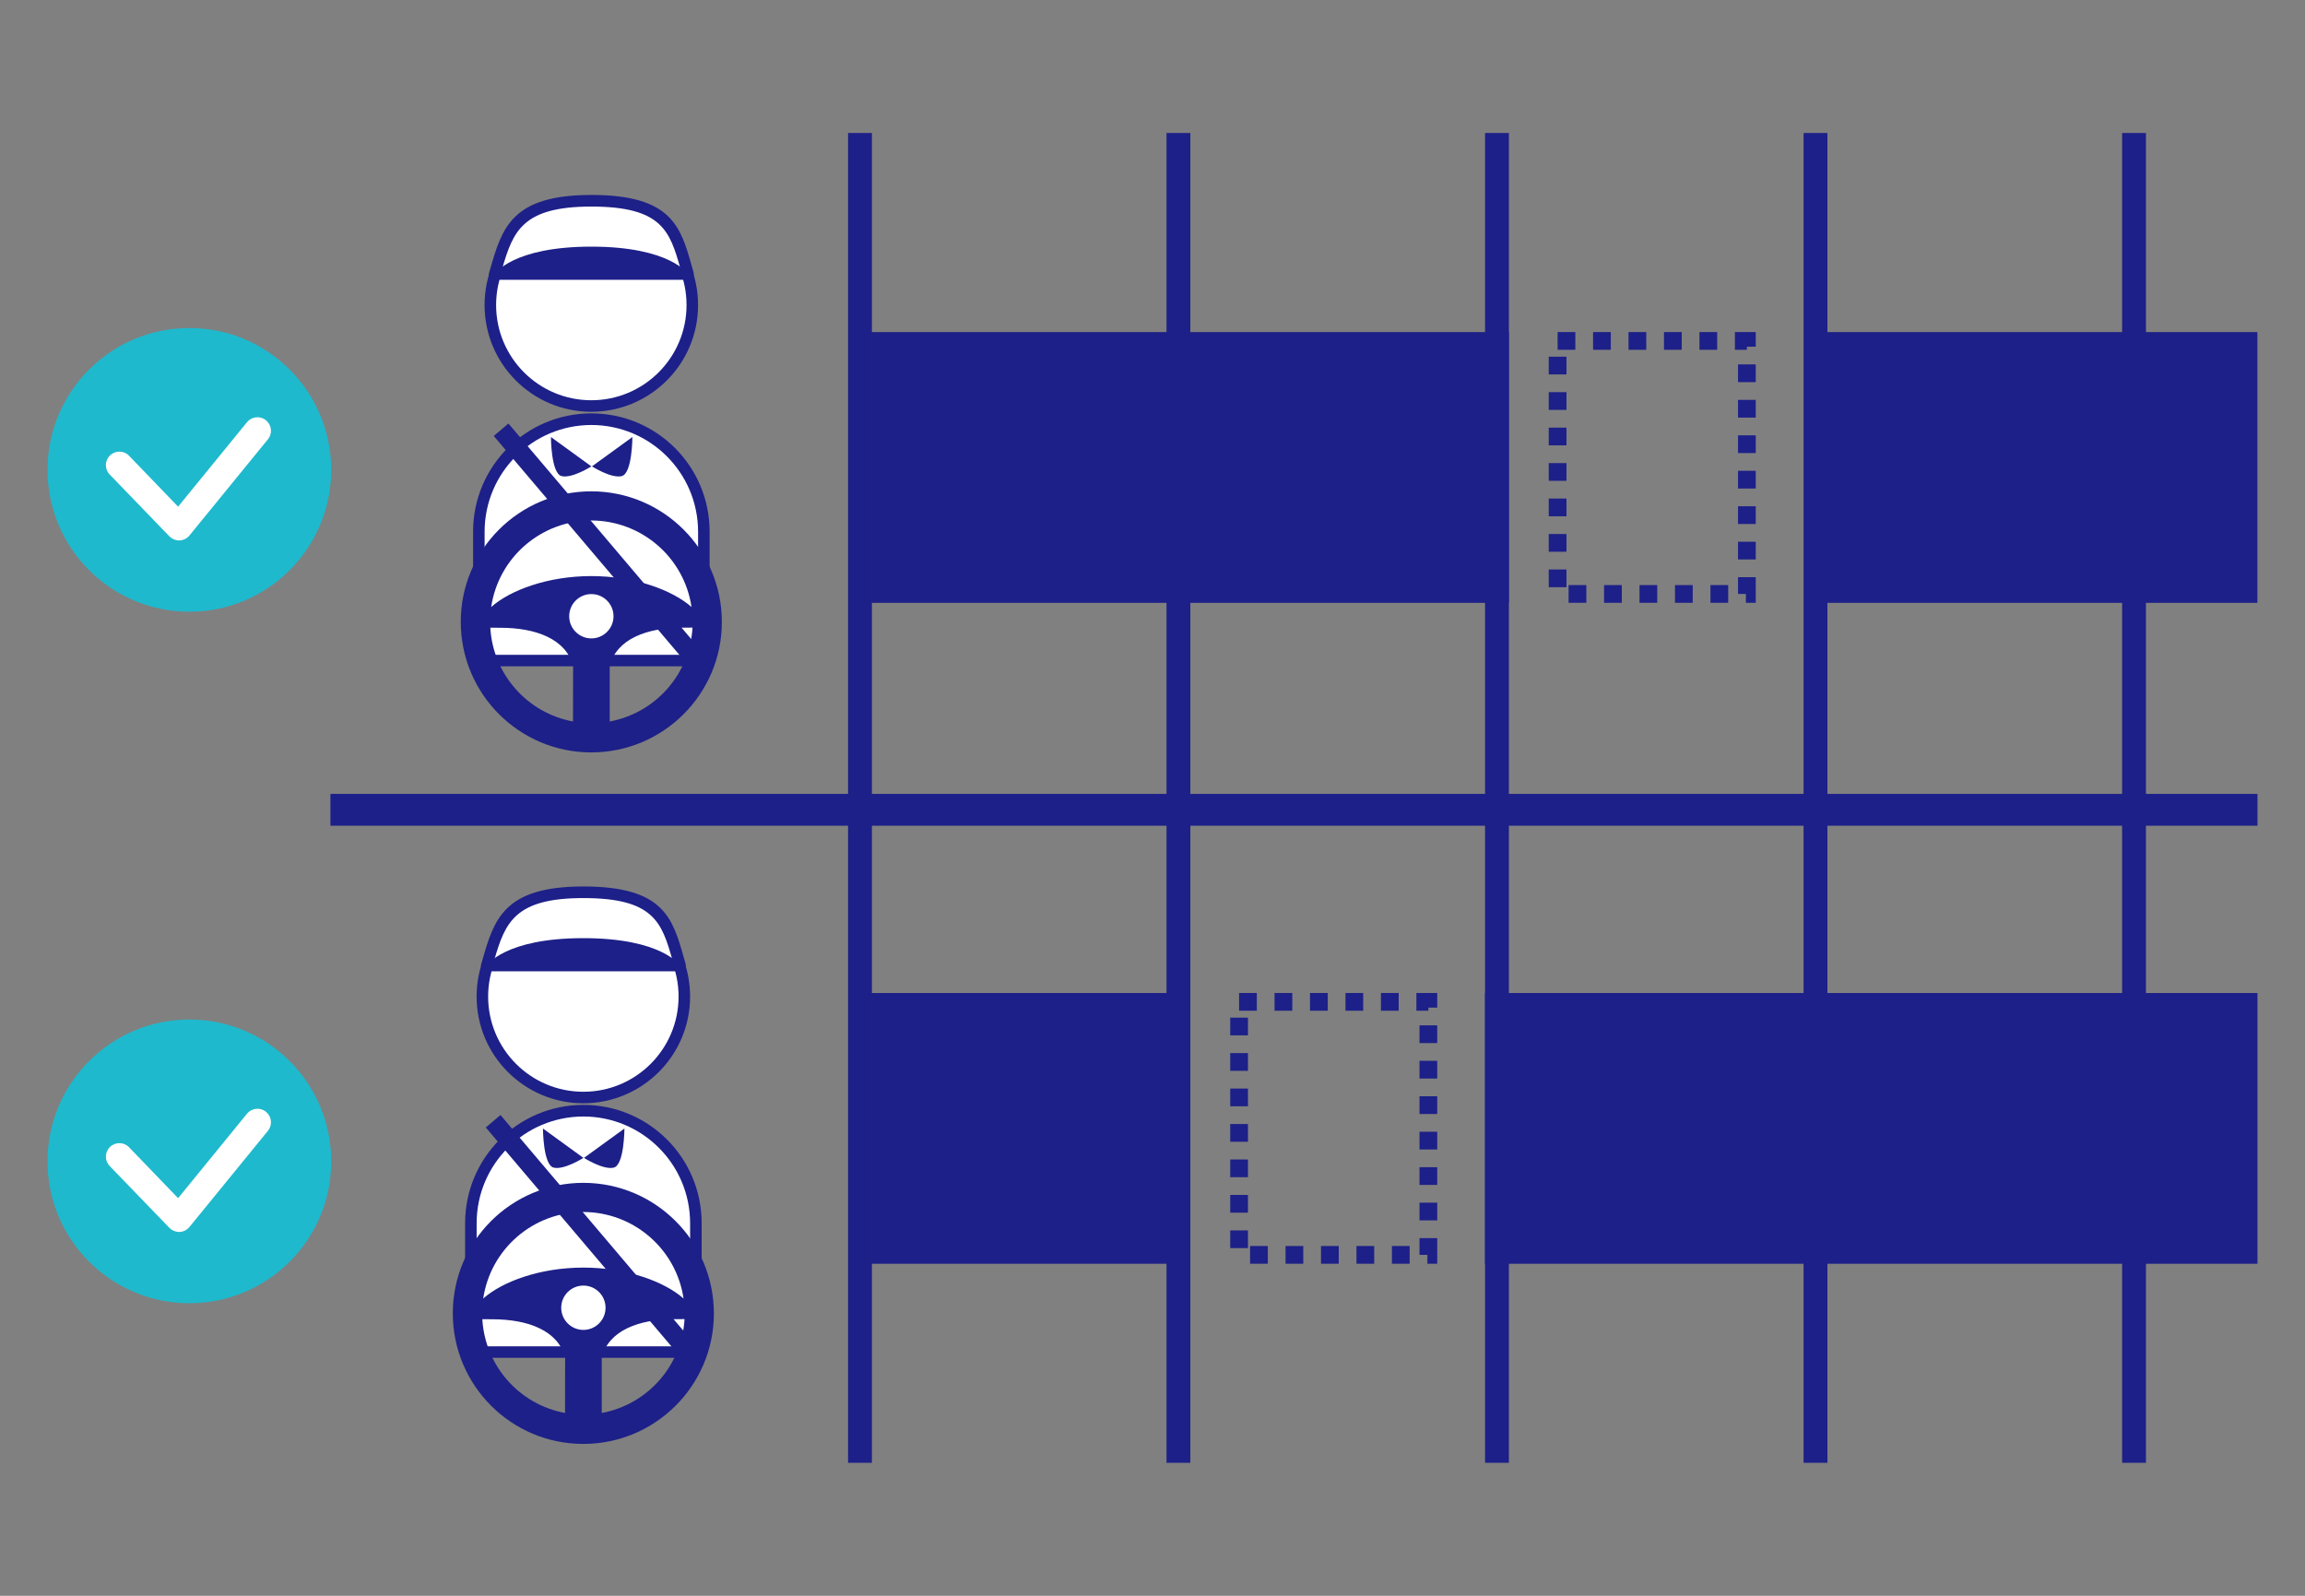 <?xml version="1.0" encoding="utf-8"?>
<!-- Generator: Adobe Illustrator 25.4.1, SVG Export Plug-In . SVG Version: 6.00 Build 0)  -->
<svg version="1.1" id="レイヤー_1" xmlns="http://www.w3.org/2000/svg" xmlns:xlink="http://www.w3.org/1999/xlink" x="0px"
	 y="0px" viewBox="0 0 260 180" style="enable-background:new 0 0 260 180;" xml:space="preserve">
<rect x="0" y="0" width="260" height="180" fill="#808080" stroke="none"/>
<style type="text/css">
	.st0{fill:#FFFFFF;}
	.st1{fill:#1D2088;}
	.st2{fill:none;}
	.st3{fill:none;stroke:#1D2088;stroke-width:2;stroke-dasharray:2;}
	.st4{fill:#1EB9CD;}
</style>
<g id="グループ_66625" transform="translate(-1362 -2596)">
	<g id="グループ_66632" transform="translate(1408.614 2603)">
		<g id="グループ_66631" transform="translate(1.389)">
			<g id="グループ_66629">
				<g id="グループ_66626" transform="translate(1.297 0.367)">
					<circle id="楕円形_3407" class="st0" cx="17.4" cy="27.04" r="11.39"/>
					<path id="パス_89250" class="st1" d="M17.4,39.08c-6.65,0-12.04-5.39-12.04-12.04C5.36,20.39,10.75,15,17.4,15
						c6.65,0,12.04,5.39,12.04,12.04c0,0,0,0,0,0C29.44,33.69,24.05,39.07,17.4,39.08z M17.4,16.3c-5.93,0-10.74,4.81-10.74,10.74
						s4.81,10.74,10.74,10.74c5.93,0,10.74-4.81,10.74-10.74C28.14,21.11,23.33,16.31,17.4,16.3z"/>
				</g>
				<g id="グループ_66627" transform="translate(0 24.628)">
					<path id="パス_89251" class="st0" d="M6.01,42.88V28.34c0-7.01,5.68-12.69,12.69-12.69l0,0c7.01,0,12.69,5.68,12.69,12.69
						v14.54H6.01z"/>
					<path id="パス_89252" class="st1" d="M32.04,43.53H5.36V28.34C5.36,20.97,11.33,15,18.7,15s13.34,5.97,13.34,13.34V43.53z
						 M6.66,42.23h24.08V28.34c-0.01-6.65-5.4-12.03-12.05-12.03C12.05,16.32,6.67,21.7,6.66,28.34V42.23z"/>
				</g>
				<g id="グループ_66628" transform="translate(1.787)">
					<path id="パス_89253" class="st0" d="M27.81,23.91c-1.37-4.76-1.93-8.26-10.9-8.26c-8.72,0-9.53,3.5-10.9,8.26H27.81z"/>
					<path id="パス_89254" class="st1" d="M27.81,24.56H6.01c-0.36,0-0.65-0.29-0.65-0.65c0-0.06,0.01-0.12,0.03-0.18l0.09-0.3
						c1.35-4.71,2.42-8.44,11.44-8.44c9.06,0,10.07,3.57,11.34,8.09l0.18,0.64c0.1,0.35-0.1,0.71-0.45,0.8
						C27.93,24.55,27.87,24.56,27.81,24.56L27.81,24.56z M6.87,23.26h20.08c-1.19-4.2-2.08-6.96-10.04-6.96
						C9.19,16.3,8.09,19.05,6.87,23.26L6.87,23.26z"/>
				</g>
				<path id="パス_89255" class="st1" d="M7.8,23.91c0,0,1.99-3.09,10.9-3.09s10.9,3.09,10.9,3.09H7.8z"/>
			</g>
			<g id="グループ_66630" transform="translate(8.781 27.295)">
				<path id="パス_89256" class="st1" d="M5.36,15l4.56,3.31c0,0-2.15,1.38-3.35,1.1S5.36,15,5.36,15z"/>
				<path id="パス_89257" class="st1" d="M14.55,15l-4.56,3.31c0,0,2.15,1.38,3.35,1.1S14.55,15,14.55,15z"/>
			</g>
		</g>
		<path id="パス_89258" class="st1" d="M20.09,48.42c-8.13,0-14.73,6.59-14.73,14.72c0,8.13,6.59,14.73,14.72,14.73
			c8.13,0,14.73-6.59,14.73-14.72c0,0,0,0,0-0.01C34.8,55.02,28.22,48.43,20.09,48.42z M20.09,51.71c5.66,0.01,10.47,4.16,11.3,9.76
			c-2.13-1.89-6.39-3.49-11.3-3.49s-9.16,1.59-11.3,3.49C9.62,55.87,14.43,51.72,20.09,51.71z M18.02,74.38
			C12.85,73.42,9,69.06,8.69,63.8c0.37,0,0.75,0.01,1.14,0.01c4.03,0,7.4,1.28,8.2,4.3L18.02,74.38z M20.09,65.01
			c-1.38,0-2.5-1.12-2.5-2.5s1.12-2.5,2.5-2.5s2.5,1.12,2.5,2.5C22.59,63.89,21.47,65.01,20.09,65.01z M22.16,74.38v-6.28
			c0.8-3.02,4.16-4.3,8.2-4.3c0.39,0,0.76-0.01,1.14-0.01C31.19,69.06,27.33,73.42,22.16,74.38z"/>
		
			<rect id="長方形_8647" x="19.95" y="37.38" transform="matrix(0.763 -0.647 0.647 0.763 -30.325 26.562)" class="st1" width="2.17" height="34.46"/>
	</g>
	<g id="グループ_66633" transform="translate(1407.715 2681)">
		<g id="グループ_66631-2" transform="translate(1.389)">
			<g id="グループ_66629-2">
				<g id="グループ_66626-2" transform="translate(1.297 0.367)">
					<circle id="楕円形_3407-2" class="st0" cx="17.4" cy="27.04" r="11.39"/>
					<path id="パス_89250-2" class="st1" d="M17.4,39.08c-6.65,0-12.04-5.39-12.04-12.04C5.36,20.39,10.75,15,17.4,15
						c6.65,0,12.04,5.39,12.04,12.04c0,0,0,0,0,0C29.44,33.69,24.05,39.07,17.4,39.08z M17.4,16.3c-5.93,0-10.74,4.81-10.74,10.74
						s4.81,10.74,10.74,10.74c5.93,0,10.74-4.81,10.74-10.74C28.14,21.11,23.33,16.31,17.4,16.3z"/>
				</g>
				<g id="グループ_66627-2" transform="translate(0 24.628)">
					<path id="パス_89251-2" class="st0" d="M6.01,42.88V28.34c0-7.01,5.68-12.69,12.69-12.69l0,0c7.01,0,12.69,5.68,12.69,12.69
						v14.54H6.01z"/>
					<path id="パス_89252-2" class="st1" d="M32.04,43.53H5.36V28.34C5.36,20.97,11.33,15,18.7,15s13.34,5.97,13.34,13.34V43.53z
						 M6.66,42.23h24.08V28.34c-0.01-6.65-5.4-12.03-12.05-12.03C12.05,16.32,6.67,21.7,6.66,28.34V42.23z"/>
				</g>
				<g id="グループ_66628-2" transform="translate(1.787)">
					<path id="パス_89253-2" class="st0" d="M27.81,23.91c-1.37-4.76-1.93-8.26-10.9-8.26c-8.72,0-9.53,3.5-10.9,8.26H27.81z"/>
					<path id="パス_89254-2" class="st1" d="M27.81,24.56H6.01c-0.36,0-0.65-0.29-0.65-0.65c0-0.06,0.01-0.12,0.03-0.18l0.09-0.3
						c1.35-4.71,2.42-8.44,11.44-8.44c9.06,0,10.07,3.57,11.34,8.09l0.18,0.64c0.1,0.35-0.1,0.71-0.45,0.8
						C27.93,24.55,27.87,24.56,27.81,24.56L27.81,24.56z M6.87,23.26h20.08c-1.19-4.2-2.08-6.96-10.04-6.96
						C9.19,16.3,8.09,19.05,6.87,23.26L6.87,23.26z"/>
				</g>
				<path id="パス_89255-2" class="st1" d="M7.8,23.91c0,0,1.99-3.09,10.9-3.09s10.9,3.09,10.9,3.09H7.8z"/>
			</g>
			<g id="グループ_66630-2" transform="translate(8.781 27.295)">
				<path id="パス_89256-2" class="st1" d="M5.36,15l4.56,3.31c0,0-2.15,1.38-3.35,1.1S5.36,15,5.36,15z"/>
				<path id="パス_89257-2" class="st1" d="M14.55,15l-4.56,3.31c0,0,2.15,1.38,3.35,1.1S14.55,15,14.55,15z"/>
			</g>
		</g>
		<path id="パス_89258-2" class="st1" d="M20.09,48.42c-8.13,0-14.73,6.59-14.73,14.72c0,8.13,6.59,14.73,14.72,14.73
			c8.13,0,14.73-6.59,14.73-14.72c0,0,0,0,0-0.01C34.8,55.02,28.22,48.43,20.09,48.42z M20.09,51.71c5.66,0.01,10.47,4.16,11.3,9.76
			c-2.13-1.89-6.39-3.49-11.3-3.49s-9.16,1.59-11.3,3.49C9.62,55.87,14.43,51.72,20.09,51.71z M18.02,74.38
			C12.85,73.42,9,69.06,8.69,63.8c0.37,0,0.75,0.01,1.14,0.01c4.03,0,7.4,1.28,8.2,4.3L18.02,74.38z M20.09,65.01
			c-1.38,0-2.5-1.12-2.5-2.5s1.12-2.5,2.5-2.5s2.5,1.12,2.5,2.5C22.59,63.89,21.47,65.01,20.09,65.01z M22.16,74.38v-6.28
			c0.8-3.02,4.16-4.3,8.2-4.3c0.39,0,0.76-0.01,1.14-0.01C31.19,69.06,27.33,73.42,22.16,74.38z"/>
		
			<rect id="長方形_8647-2" x="19.95" y="37.38" transform="matrix(0.763 -0.647 0.647 0.763 -30.325 26.562)" class="st1" width="2.17" height="34.46"/>
	</g>
	<rect id="長方形_8648" x="1399.27" y="2685.55" class="st1" width="217.37" height="3.59"/>
	<rect id="長方形_8649" x="1457.66" y="2611" class="st1" width="2.69" height="150"/>
	<rect id="長方形_8650" x="1493.58" y="2611" class="st1" width="2.69" height="150"/>
	<rect id="長方形_8651" x="1529.51" y="2611" class="st1" width="2.69" height="150"/>
	<rect id="長方形_8652" x="1565.44" y="2611" class="st1" width="2.69" height="150"/>
	<rect id="長方形_8653" x="1601.37" y="2611" class="st1" width="2.69" height="150"/>
	<rect id="長方形_8654" x="1459.45" y="2633.46" class="st1" width="72.75" height="30.54"/>
	<rect id="長方形_8657" x="1459.45" y="2708.01" class="st1" width="35.93" height="30.54"/>
	<rect id="長方形_8655" x="1568.13" y="2633.46" class="st1" width="48.5" height="30.54"/>
	<rect id="長方形_8656" x="1529.51" y="2708.01" class="st1" width="87.13" height="30.54"/>
	<g id="長方形_8658" transform="translate(1531.335 2618.455)">
		<rect x="5.36" y="15" class="st2" width="23.35" height="30.54"/>
		<rect x="6.36" y="16" class="st3" width="21.35" height="28.54"/>
	</g>
	<g id="長方形_8659" transform="translate(1495.407 2693.006)">
		<rect x="5.36" y="15" class="st2" width="23.35" height="30.54"/>
		<rect x="6.36" y="16" class="st3" width="21.35" height="28.54"/>
	</g>
	<g id="グループ_66634" transform="translate(1362 2618)">
		<circle id="楕円形_3410" class="st4" cx="21.36" cy="31" r="16"/>
		<path id="パス_89263" class="st0" d="M20.2,38.96c-0.42,0-0.81-0.17-1.1-0.47l-6.73-6.97c-0.58-0.6-0.57-1.57,0.04-2.15
			c0.6-0.58,1.57-0.57,2.15,0.04l0,0l5.53,5.74l7.79-9.55c0.55-0.64,1.51-0.72,2.15-0.17c0.62,0.53,0.72,1.46,0.21,2.1L21.37,38.4
			c-0.28,0.34-0.68,0.54-1.12,0.56L20.2,38.96z"/>
	</g>
	<g id="グループ_66635" transform="translate(1362 2696)">
		<circle id="楕円形_3410-2" class="st4" cx="21.36" cy="31" r="16"/>
		<path id="パス_89263-2" class="st0" d="M20.2,38.96c-0.42,0-0.81-0.17-1.1-0.47l-6.73-6.97c-0.58-0.6-0.57-1.57,0.04-2.15
			c0.6-0.58,1.57-0.57,2.15,0.04l0,0l5.53,5.74l7.79-9.55c0.55-0.64,1.51-0.72,2.15-0.17c0.62,0.53,0.72,1.46,0.21,2.1L21.37,38.4
			c-0.28,0.34-0.68,0.54-1.12,0.56L20.2,38.96z"/>
	</g>
</g>
</svg>
